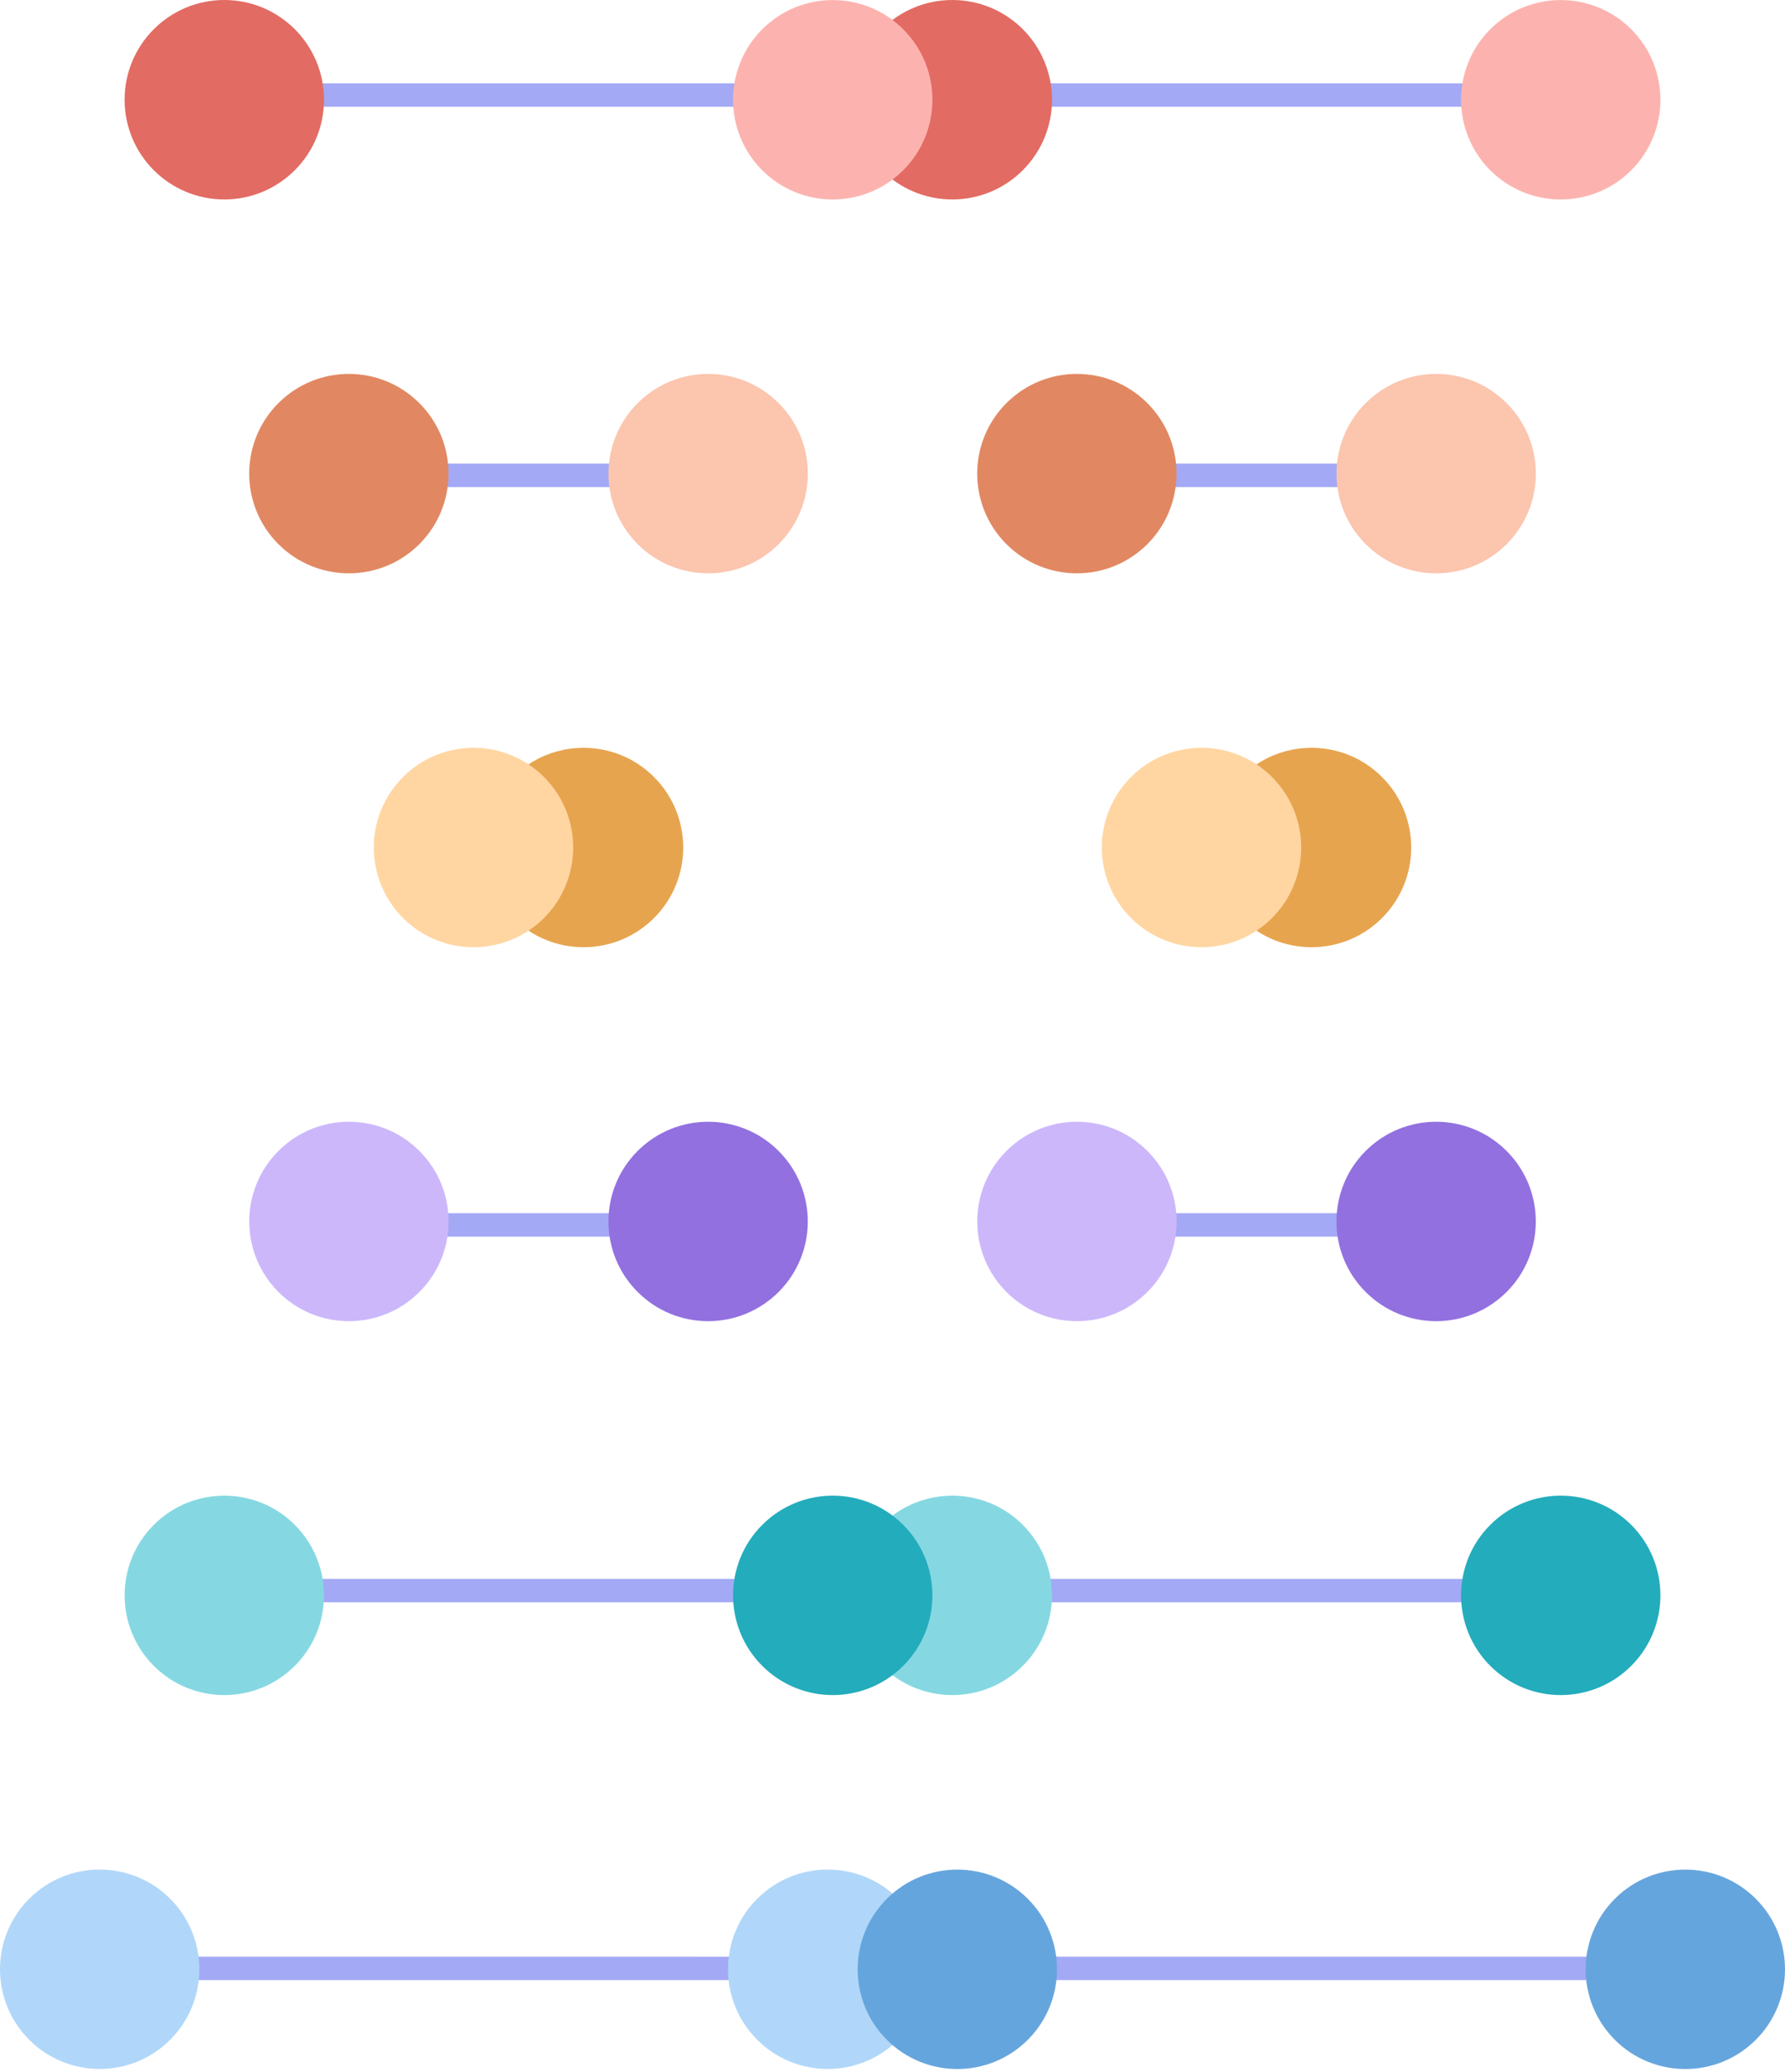<?xml version="1.0" encoding="UTF-8"?> <svg xmlns="http://www.w3.org/2000/svg" width="293" height="340" viewBox="0 0 293 340" fill="none"><path d="M277.5 322.993H129.411M244.026 261H148.896M224.542 201H168.38M205.064 132.468H187.859M168.374 78H224.548M148.896 15.593H244.026M149.679 323L15.585 322.993M130.2 261H35.07M110.716 201H54.554M91.238 132.468H74.032M54.548 78H110.722M35.07 15.593H130.2" stroke="#A3A9F5" stroke-width="3.842" stroke-miterlimit="10" stroke-linecap="round"></path><path d="M288.208 311.577C281.818 305.188 271.459 305.188 265.069 311.577C258.68 317.967 258.68 328.326 265.069 334.716C271.459 341.106 281.818 341.106 288.208 334.716C294.597 328.326 294.597 317.967 288.208 311.577Z" fill="#65A5DD"></path><path d="M267.759 250.216C261.369 243.827 251.01 243.827 244.62 250.216C238.231 256.606 238.231 266.965 244.62 273.355C251.01 279.745 261.369 279.745 267.759 273.355C274.149 266.965 274.149 256.606 267.759 250.216Z" fill="#23ACBC"></path><path d="M247.303 188.863C240.913 182.473 230.554 182.473 224.164 188.863C217.775 195.252 217.775 205.612 224.164 212.001C230.554 218.391 240.913 218.391 247.303 212.001C253.693 205.612 253.693 195.252 247.303 188.863Z" fill="#9270E0"></path><path d="M226.854 127.502C220.464 121.112 210.105 121.112 203.715 127.502C197.326 133.891 197.326 144.251 203.715 150.64C210.105 157.03 220.464 157.03 226.854 150.64C233.244 144.251 233.244 133.891 226.854 127.502Z" fill="#E7A44F"></path><path d="M188.335 66.148C181.946 59.758 171.586 59.758 165.197 66.148C158.807 72.537 158.807 82.897 165.197 89.287C171.586 95.676 181.946 95.676 188.335 89.287C194.725 82.897 194.725 72.537 188.335 66.148Z" fill="#E18862"></path><path d="M172.681 16.363C172.681 7.325 165.356 2.76547e-07 156.317 0C147.279 -2.76547e-07 139.954 7.325 139.954 16.363C139.954 25.402 147.279 32.727 156.317 32.727C165.356 32.727 172.681 25.402 172.681 16.363Z" fill="#E26B63"></path><path d="M147.43 311.57C141.041 305.18 130.681 305.18 124.292 311.57C117.902 317.96 117.902 328.319 124.292 334.709C130.681 341.098 141.041 341.098 147.43 334.709C153.82 328.319 153.82 317.96 147.43 311.57Z" fill="#B0D7F9"></path><path d="M167.886 250.216C161.497 243.827 151.137 243.827 144.748 250.216C138.358 256.606 138.358 266.966 144.748 273.355C151.137 279.745 161.497 279.745 167.886 273.355C174.276 266.966 174.276 256.606 167.886 250.216Z" fill="#85D8E2"></path><path d="M188.343 188.863C181.953 182.473 171.593 182.473 165.204 188.863C158.814 195.252 158.814 205.612 165.204 212.001C171.593 218.391 181.953 218.391 188.343 212.001C194.732 205.612 194.732 195.252 188.343 188.863Z" fill="#CCB7FB"></path><path d="M208.791 127.502C202.402 121.112 192.042 121.112 185.653 127.502C179.263 133.891 179.263 144.251 185.653 150.64C192.042 157.03 202.402 157.03 208.791 150.64C215.181 144.251 215.181 133.891 208.791 127.502Z" fill="#FFD6A2"></path><path d="M247.31 66.148C240.921 59.758 230.561 59.758 224.171 66.148C217.782 72.537 217.782 82.897 224.171 89.287C230.561 95.676 240.921 95.676 247.31 89.287C253.7 82.897 253.7 72.537 247.31 66.148Z" fill="#FBC5AE"></path><path d="M267.759 4.801C261.369 -1.588 251.01 -1.588 244.62 4.801C238.231 11.191 238.231 21.55 244.62 27.94C251.01 34.33 261.369 34.33 267.759 27.94C274.149 21.55 274.149 11.191 267.759 4.801Z" fill="#FCB3AF"></path><path d="M168.708 311.577C162.319 305.188 151.959 305.188 145.57 311.577C139.18 317.967 139.18 328.326 145.57 334.716C151.959 341.106 162.319 341.106 168.708 334.716C175.098 328.326 175.098 317.967 168.708 311.577Z" fill="#65A5DD"></path><path d="M148.26 250.216C141.87 243.827 131.51 243.827 125.121 250.216C118.731 256.606 118.731 266.965 125.121 273.355C131.51 279.745 141.87 279.745 148.26 273.355C154.649 266.965 154.649 256.606 148.26 250.216Z" fill="#23ACBC"></path><path d="M127.803 188.863C121.414 182.473 111.054 182.473 104.665 188.863C98.275 195.252 98.275 205.612 104.665 212.001C111.054 218.391 121.414 218.391 127.803 212.001C134.193 205.612 134.193 195.252 127.803 188.863Z" fill="#9270E0"></path><path d="M107.355 127.502C100.965 121.112 90.606 121.112 84.216 127.502C77.826 133.891 77.826 144.251 84.216 150.64C90.606 157.03 100.965 157.03 107.355 150.64C113.744 144.251 113.744 133.891 107.355 127.502Z" fill="#E7A44F"></path><path d="M68.836 66.148C62.446 59.758 52.087 59.758 45.697 66.148C39.308 72.537 39.308 82.897 45.697 89.287C52.087 95.676 62.446 95.676 68.836 89.287C75.225 82.897 75.225 72.537 68.836 66.148Z" fill="#E18862"></path><path d="M53.181 16.363C53.181 7.325 45.856 2.76547e-07 36.818 0C27.779 -2.76547e-07 20.454 7.325 20.454 16.363C20.454 25.402 27.779 32.727 36.818 32.727C45.856 32.727 53.181 25.402 53.181 16.363Z" fill="#E26B63"></path><path d="M27.931 311.57C21.541 305.18 11.182 305.18 4.792 311.57C-1.597 317.96 -1.597 328.319 4.792 334.709C11.182 341.098 21.541 341.098 27.931 334.709C34.321 328.319 34.321 317.96 27.931 311.57Z" fill="#B0D7F9"></path><path d="M48.387 250.216C41.997 243.827 31.638 243.827 25.248 250.216C18.859 256.606 18.859 266.966 25.248 273.355C31.638 279.745 41.997 279.745 48.387 273.355C54.777 266.966 54.776 256.606 48.387 250.216Z" fill="#85D8E2"></path><path d="M68.843 188.863C62.453 182.473 52.094 182.473 45.704 188.863C39.315 195.252 39.315 205.612 45.704 212.001C52.094 218.391 62.453 218.391 68.843 212.001C75.233 205.612 75.233 195.252 68.843 188.863Z" fill="#CCB7FB"></path><path d="M89.292 127.502C82.902 121.112 72.543 121.112 66.153 127.502C59.764 133.891 59.764 144.251 66.153 150.64C72.543 157.03 82.902 157.03 89.292 150.64C95.681 144.251 95.681 133.891 89.292 127.502Z" fill="#FFD6A2"></path><path d="M127.811 66.148C121.421 59.758 111.062 59.758 104.672 66.148C98.282 72.537 98.282 82.897 104.672 89.287C111.062 95.676 121.421 95.676 127.811 89.287C134.2 82.897 134.2 72.537 127.811 66.148Z" fill="#FBC5AE"></path><path d="M148.26 4.801C141.87 -1.588 131.51 -1.588 125.121 4.801C118.731 11.191 118.731 21.55 125.121 27.94C131.51 34.33 141.87 34.33 148.26 27.94C154.649 21.55 154.649 11.191 148.26 4.801Z" fill="#FCB3AF"></path></svg> 
